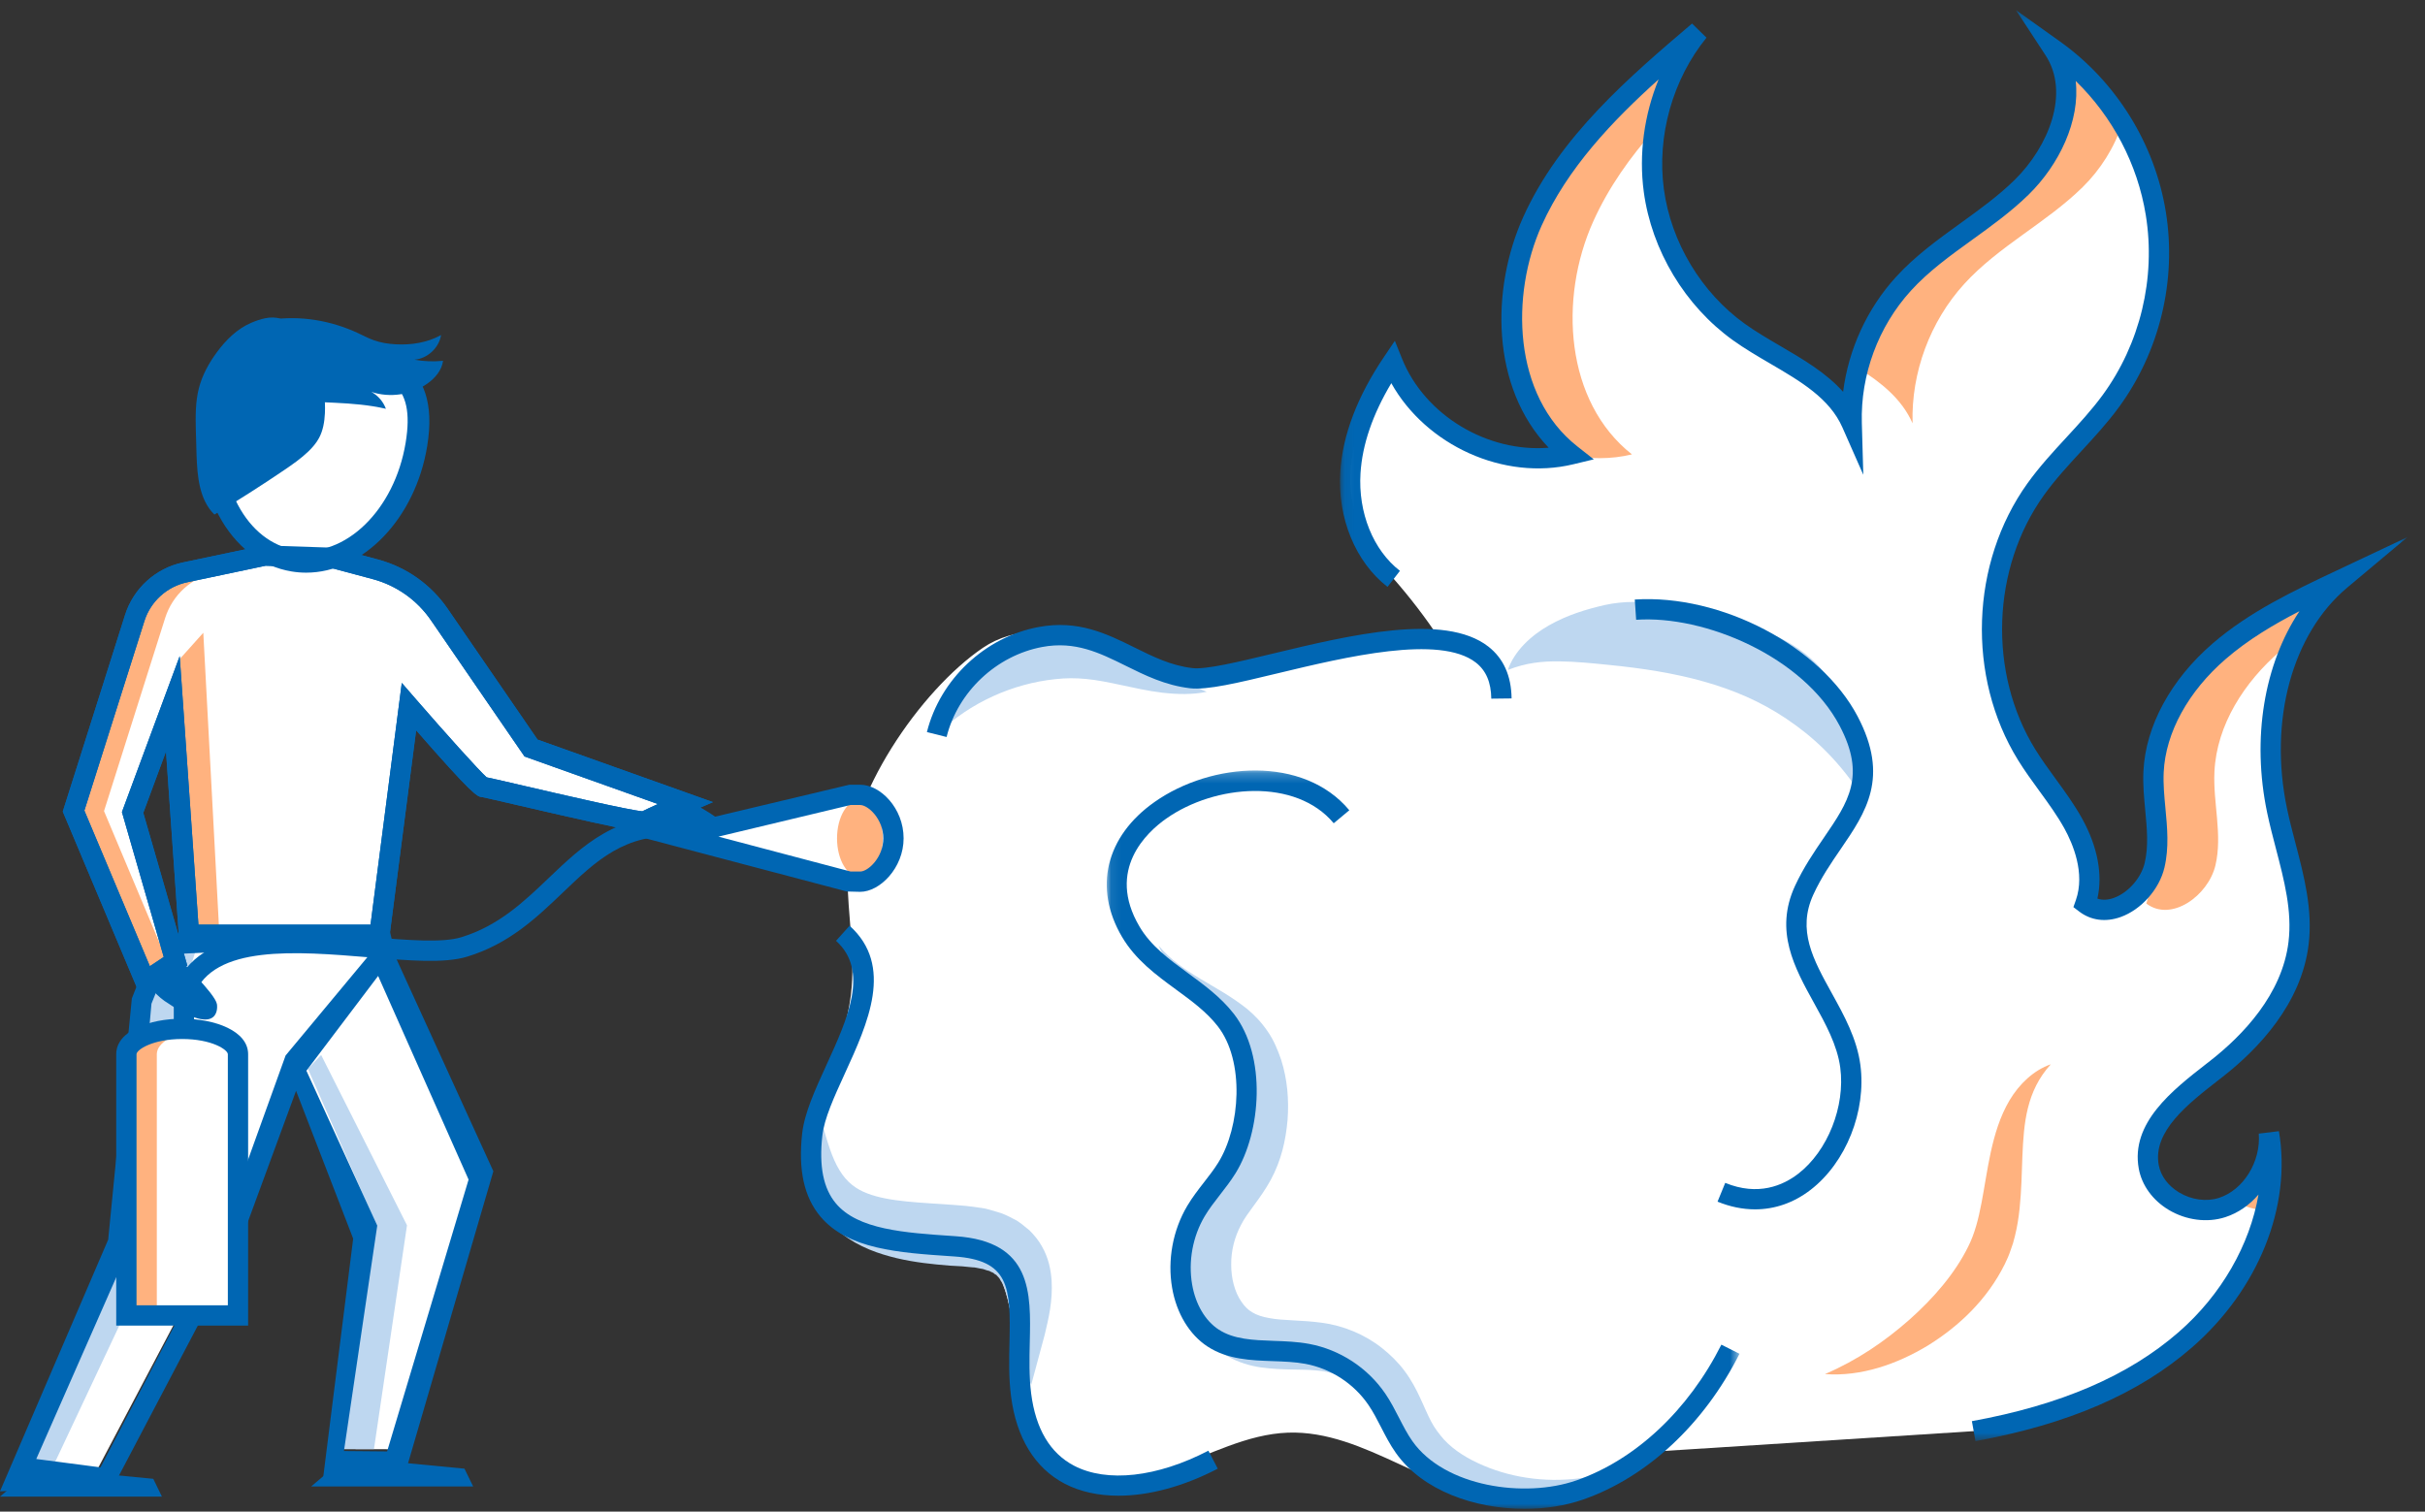 <?xml version="1.0" encoding="UTF-8"?>
<svg width="239px" height="149px" viewBox="0 0 239 149" version="1.1" xmlns="http://www.w3.org/2000/svg" xmlns:xlink="http://www.w3.org/1999/xlink">
    <rect x="0" y="0" width="239" height="149" fill="#333333" stroke="none"/>
    <title>illu_feuer_duotone</title>
    <defs>
        <polygon id="path-1" points="0.076 0.22 62.44 0.22 62.44 73 0.076 73"></polygon>
        <polygon id="path-3" points="0.061 0.271 105.273 0.271 105.273 141.324 0.061 141.324"></polygon>
    </defs>
    <g id="Symbols" stroke="none" stroke-width="1" fill="none" fill-rule="evenodd">
        <g id="Group-78" transform="translate(-0, 0.729)">
            <polygon id="Fill-1" fill="#FFFFFF" points="37.671 90.739 38.49 94.933 46.345 115.326 38.315 142.12 33.856 142.111 37.112 120.049 28.65 103.263 21.63 121.309 9.551 144.197 2.369 143.516 12.478 122.031 14.632 98.079 16.477 92.427"></polygon>
            <polygon id="Fill-2" fill="#BED7F0" points="5.369 143.516 15.478 122.032 17.632 98.079 19.476 92.426 37.717 90.974 37.671 90.739 16.476 92.426 14.632 98.079 12.478 122.032 2.369 143.516 9.552 144.198 9.695 143.927"></polygon>
            <polygon id="Fill-3" fill="#BED7F0" points="36.856 142.111 40.112 120.049 31.65 103.261 30.344 104.621 37.112 120.049 33.856 142.111 38.314 142.12 38.316 142.113"></polygon>
            <path d="M15.474,91.402 L12.995,97.684 L10.662,121.466 L0,146.273 L11.161,145.794 L23.398,122.517 L29.179,106.795 L34.808,121.366 L31.856,144.867 L40.058,144.047 L48.624,114.723 L39.043,93.739 L38.219,90.174 L15.474,91.402 Z M3.575,143.087 L12.777,122.174 L14.927,98.211 L16.886,93.329 L36.439,92.399 L36.594,93.157 L28.149,103.31 L21.604,121.476 L9.902,143.913 L3.575,143.087 Z M33.898,142.301 L37.18,120.081 L30.199,104.814 L37.267,95.471 L46.182,115.545 L38.152,142.339 L33.898,142.301 Z" id="Fill-4" fill="#0066B3"></path>
            <polygon id="Fill-5" fill="#0066B3" points="30.673 145.792 46.631 145.792 45.778 144.04 34.057 142.913"></polygon>
            <polygon id="Fill-6" fill="#0066B3" points="0 146.792 15.957 146.792 15.106 145.04 3.384 143.913"></polygon>
            <g id="Group-77" transform="translate(6.187, 0)">
                <path d="M26.466,54.227 L30.807,55.389 C33.371,56.076 35.606,57.655 37.109,59.843 L46.151,73.007 L61.355,78.428 C61.355,78.428 57.918,79.916 57.389,80.23 C56.86,80.543 41.788,76.841 41.391,76.841 C40.994,76.841 34.119,68.924 34.119,68.924 L31.211,91.418 L12.436,91.418 L10.849,68.644 L6.883,79.354 L11.114,94.03 L8.131,96.012 L1.066,79.221 L7.093,60.184 C7.816,57.9 9.712,56.183 12.055,55.689 L19.903,54.035 L26.466,54.227 Z" id="Fill-7" fill="#FFFFFF"></path>
                <polygon id="Fill-9" fill="#FFB27F" points="11.565 64.193 12.141 87.186 13.361 91.419 15.436 91.419 13.849 61.644"></polygon>
                <path d="M4.065,79.221 L10.092,60.183 C10.815,57.9 12.711,56.183 15.055,55.689 L22.537,54.112 L19.902,54.034 L12.055,55.689 C9.711,56.183 7.815,57.9 7.092,60.183 L1.065,79.221 L8.13,96.012 L10.474,94.453 L4.065,79.221 Z" id="Fill-11" fill="#FFB27F"></path>
                <path d="M131.175,56.331 C128.586,53.381 126.657,49.772 126.902,45.854 C127.146,41.936 128.861,38.238 131.06,34.986 C133.739,41.661 141.661,45.747 148.653,44.06 C142.078,38.885 141.406,28.715 144.843,21.086 C148.28,13.457 154.851,7.776 161.224,2.353 C157.702,6.689 156.065,12.505 156.808,18.042 C157.552,23.578 160.666,28.756 165.207,32.009 C169.141,34.826 174.356,36.57 176.309,40.997 C176.166,35.995 178.03,30.963 181.398,27.262 C184.785,23.539 189.479,21.247 193.069,17.721 C196.659,14.193 199.006,8.38 196.25,4.169 C201.55,7.946 205.249,13.901 206.285,20.327 C207.321,26.753 205.682,33.568 201.837,38.82 C199.592,41.888 196.66,44.406 194.446,47.496 C189.058,55.016 188.691,65.794 193.553,73.664 C194.991,75.991 196.829,78.062 198.152,80.458 C199.474,82.852 200.252,85.75 199.346,88.332 C201.801,90.202 205.452,87.563 206.161,84.56 C206.87,81.556 205.913,78.418 206.062,75.335 C206.284,70.701 209.029,66.48 212.543,63.451 C216.057,60.423 220.31,58.406 224.505,56.426 C218.172,61.734 216.539,71.085 218.236,79.173 C219.145,83.51 220.881,87.818 220.357,92.218 C219.757,97.25 216.259,101.498 212.266,104.619 C209.005,107.168 204.843,110.216 205.587,114.288 C206.147,117.358 209.85,119.259 212.82,118.299 C215.789,117.339 217.664,114.053 217.43,110.94 C218.717,118.496 214.967,126.304 209.187,131.337 C203.408,136.371 195.874,138.968 188.334,140.341 L150.16,142.784 C150.16,142.784 156.959,85.719 131.175,56.331" id="Fill-13" fill="#FFFFFF"></path>
                <path d="M73.921,113.136 C73.928,114.665 74.231,116.255 75.163,117.467 C78.173,121.383 84.78,118.83 89.086,121.252 C92.647,123.255 93.509,127.927 93.809,132.001 C94.108,136.075 94.471,140.674 97.623,143.273 C100.745,145.847 105.379,145.352 109.198,144.019 C113.018,142.685 116.706,140.635 120.749,140.49 C128.416,140.216 134.937,146.797 142.604,147.031 C149.585,147.242 155.502,142.235 160.658,137.524 C162.417,135.917 164.241,134.213 165.021,131.962 C166.474,127.768 164.019,122.521 166.696,118.98 C168.196,116.995 170.863,116.275 172.643,114.537 C176.027,111.235 175.15,105.603 173.433,101.196 C171.715,96.788 169.361,92.135 170.591,87.568 C171.578,83.904 174.731,81.103 175.633,77.416 C177.003,71.815 172.737,66.348 167.97,63.104 C163.808,60.271 158.902,58.302 153.869,58.407 C148.836,58.512 143.708,60.939 141.135,65.266 C140.582,63.285 138.04,62.786 135.984,62.739 C129.312,62.583 122.619,63.307 116.133,64.883 C114.341,65.319 112.53,65.823 110.688,65.737 C107.414,65.581 104.548,63.609 101.476,62.467 C97.966,61.162 93.784,61.023 90.686,63.126 C84.512,67.317 77.319,77.785 77.333,85.513 C77.34,89.486 78.155,93.399 77.668,97.39 C77.011,102.767 73.896,107.652 73.921,113.136" id="Fill-15" fill="#FFFFFF"></path>
                <path d="M217.43,110.941 C217.627,113.574 216.305,116.316 214.098,117.684 C215.007,118.221 216.061,118.534 217.118,118.548 C217.714,116.06 217.864,113.487 217.43,110.941" id="Fill-17" fill="#FFB27F"></path>
                <path d="M182.309,40.997 C182.166,35.995 184.03,30.963 187.398,27.262 C190.785,23.539 195.478,21.247 199.069,17.72 C200.809,16.012 202.249,13.765 202.966,11.424 C201.237,8.591 198.954,6.096 196.249,4.169 C199.005,8.38 196.659,14.193 193.069,17.72 C189.478,21.247 184.785,23.539 181.398,27.262 C179.267,29.603 177.742,32.48 176.943,35.544 C179.209,36.971 181.244,38.585 182.309,40.997" id="Fill-19" fill="#FFB27F"></path>
                <path d="M206.061,75.335 C205.913,78.418 206.869,81.556 206.161,84.56 C206.065,84.965 205.912,85.362 205.719,85.744 C205.741,86.621 205.64,87.493 205.346,88.332 C207.801,90.202 211.452,87.564 212.161,84.56 C212.869,81.556 211.913,78.418 212.061,75.335 C212.284,70.701 215.028,66.481 218.542,63.451 C219.003,63.055 219.478,62.677 219.962,62.313 C221.06,60.072 222.559,58.057 224.504,56.426 C220.309,58.406 216.057,60.423 212.542,63.451 C209.028,66.481 206.284,70.701 206.061,75.335" id="Fill-21" fill="#FFB27F"></path>
                <path d="M148.653,44.061 C148.559,44.083 148.464,44.094 148.369,44.115 C150.439,44.542 152.586,44.559 154.653,44.061 C148.078,38.885 147.406,28.715 150.843,21.086 C152.357,17.727 154.479,14.746 156.924,11.998 C157.508,8.486 158.978,5.118 161.224,2.354 C154.851,7.776 148.28,13.457 144.843,21.086 C141.406,28.715 142.078,38.885 148.653,44.061" id="Fill-23" fill="#FFB27F"></path>
                <path d="M17.267,103.187 C17.267,101.806 14.806,100.687 11.768,100.687 C8.729,100.687 6.268,101.806 6.268,103.187 L6.268,103.687 L6.268,128.937 L17.267,128.937 L17.267,103.687 L17.267,103.187 Z" id="Fill-25" fill="#FFFFFF"></path>
                <path d="M9.268,103.187 C9.268,102.043 10.96,101.081 13.268,100.784 C12.79,100.722 12.289,100.687 11.768,100.687 C8.729,100.687 6.268,101.806 6.268,103.187 L6.268,103.687 L6.268,128.937 L9.268,128.937 L9.268,103.687 L9.268,103.187 Z" id="Fill-27" fill="#FFB27F"></path>
                <path d="M142.418,65.312 C143.075,63.413 144.733,61.896 146.481,60.911 C148.256,59.901 150.15,59.325 151.985,58.906 C155.704,58.09 159.713,59.064 163.603,60.149 C167.469,61.188 171.237,62.503 173.794,65.778 C175.082,67.401 176.074,69.272 176.671,71.238 C177.249,73.21 177.425,75.302 176.981,77.241 C174.783,74.003 172.432,71.834 169.854,70.108 C167.286,68.385 164.616,67.261 161.689,66.439 C158.78,65.619 155.663,65.138 152.371,64.812 C150.7,64.641 149.077,64.479 147.462,64.462 C145.833,64.445 144.225,64.593 142.418,65.312" id="Fill-29" fill="#BED7F0"></path>
                <path d="M86.14,71.676 C85.721,69.6 86.861,67.394 88.866,65.712 C90.88,64.023 93.804,62.805 97.05,62.468 C98.681,62.291 100.433,62.365 102.003,62.697 C103.577,63.026 104.941,63.547 106.117,64.11 C108.493,65.246 110.202,66.444 112.744,67.463 C111.335,67.76 109.804,67.718 108.364,67.55 C106.92,67.375 105.567,67.065 104.321,66.8 C103.071,66.533 101.938,66.3 100.882,66.201 C99.828,66.097 98.844,66.1 97.816,66.217 C95.728,66.433 93.626,67.011 91.665,67.907 C89.689,68.811 87.868,70.013 86.14,71.676" id="Fill-31" fill="#BED7F0"></path>
                <path d="M74.865,110.118 C75.364,111.824 75.803,113.412 76.552,114.623 C77.292,115.845 78.21,116.494 79.297,116.909 C81.493,117.756 84.617,117.803 87.825,118.043 L89.051,118.142 L90.542,118.34 C91.025,118.392 91.585,118.591 92.106,118.739 C92.618,118.865 93.19,119.145 93.722,119.431 C94.255,119.664 94.785,120.159 95.28,120.552 C95.738,121.016 96.195,121.556 96.495,122.118 C97.16,123.264 97.376,124.433 97.455,125.463 C97.575,127.541 97.162,129.206 96.773,130.849 L95.449,135.764 C94.594,134.201 94.175,132.447 93.824,130.785 C93.482,129.135 93.265,127.472 92.81,126.287 C92.693,126.01 92.598,125.709 92.448,125.527 C92.378,125.432 92.344,125.298 92.268,125.23 C92.195,125.161 92.13,125.092 92.072,125.02 C92.027,124.933 91.931,124.912 91.866,124.865 C91.788,124.829 91.761,124.756 91.676,124.722 C91.588,124.691 91.509,124.656 91.434,124.615 L91.323,124.551 L91.157,124.511 C90.934,124.464 90.773,124.348 90.467,124.322 C90.184,124.284 89.962,124.189 89.616,124.192 L88.648,124.096 L87.403,124.026 C85.728,123.891 83.995,123.715 82.199,123.294 C80.422,122.864 78.502,122.221 76.785,120.884 C76.348,120.582 75.964,120.177 75.598,119.76 C75.209,119.378 74.928,118.881 74.647,118.416 C74.351,117.959 74.209,117.427 74.022,116.939 C73.858,116.442 73.817,115.93 73.735,115.44 C73.677,114.455 73.716,113.51 73.958,112.626 C74.115,111.733 74.506,110.91 74.865,110.118" id="Fill-33" fill="#BED7F0"></path>
                <path d="M150.16,144.898 C146.93,146.531 143.032,146.871 139.306,146.071 C137.446,145.629 135.578,144.876 133.941,143.59 C133.14,142.95 132.367,142.141 131.789,141.295 C131.21,140.458 130.75,139.638 130.322,138.91 C129.889,138.173 129.483,137.571 129.012,137.065 C128.543,136.543 128.001,136.085 127.418,135.695 C126.223,134.932 124.937,134.455 123.522,134.355 C122.041,134.212 120.246,134.354 118.097,134.06 C117.031,133.908 115.84,133.566 114.735,132.923 C113.606,132.294 112.673,131.349 112.001,130.353 C110.663,128.326 110.188,126.047 110.219,123.866 C110.279,121.671 110.884,119.508 112.023,117.627 C113.187,115.754 114.506,114.524 115.248,113.348 C115.994,112.205 116.521,110.704 116.809,109.181 C116.951,108.414 117.027,107.633 117.058,106.85 C117.059,106.073 117.025,105.29 116.901,104.536 C116.765,103.791 116.593,103.037 116.271,102.381 C115.975,101.734 115.533,101.095 115.002,100.473 C113.963,99.211 112.569,98.102 111.258,96.847 C109.942,95.604 108.677,94.163 108.007,92.482 C110.336,95.29 113.681,96.292 116.713,98.712 C117.456,99.327 118.161,100.063 118.759,100.951 C119.36,101.82 119.748,102.773 120.079,103.735 C120.697,105.672 120.859,107.682 120.71,109.67 C120.538,111.659 120.096,113.652 119.049,115.584 C118.004,117.487 116.738,118.782 116.13,120 C115.492,121.194 115.137,122.571 115.157,123.928 C115.149,125.284 115.503,126.627 116.15,127.565 C116.466,128.038 116.814,128.395 117.24,128.632 C117.667,128.893 118.206,129.074 118.893,129.194 C120.259,129.464 122.043,129.375 124.09,129.658 C126.212,129.933 128.334,130.821 130.01,132.145 C130.852,132.813 131.626,133.569 132.264,134.437 C132.919,135.309 133.406,136.252 133.792,137.09 C134.189,137.933 134.501,138.716 134.86,139.388 C135.211,140.06 135.626,140.591 136.119,141.163 C137.128,142.261 138.527,143.107 140.038,143.742 C143.085,145.036 146.632,145.467 150.16,144.898" id="Fill-35" fill="#BED7F0"></path>
                <path d="M77.522,86.18 L60.522,81.691 L77.522,77.622 L78.59,77.622 C80.022,77.622 81.869,79.538 81.869,81.902 C81.869,84.265 80.001,86.18 78.59,86.18 L77.522,86.18 Z" id="Fill-37" fill="#FFFFFF"></path>
                <path d="M80.82,81.911 C80.82,84.014 79.81,85.719 78.564,85.719 C77.318,85.719 76.308,84.014 76.308,81.911 C76.308,79.807 77.318,78.102 78.564,78.102 C79.81,78.102 80.82,79.807 80.82,81.911" id="Fill-39" fill="#FFB27F"></path>
                <path d="M61.186,77.984 C61.186,77.984 64.993,79.819 65.335,80.825 C65.512,81.342 59.049,81.405 59.049,81.405 L56.688,79.764 L61.186,77.984 Z" id="Fill-41" fill="#0066B3"></path>
                <path d="M12.94,100.271 L10.94,100.271 L10.94,97.031 L10.995,96.873 C13.285,90.239 22.755,91.017 30.365,91.644 C33.987,91.943 37.409,92.224 39.268,91.658 C42.953,90.536 45.461,88.138 47.888,85.821 C51.226,82.632 54.693,79.318 60.93,79.722 L60.807,81.718 C55.413,81.376 52.573,84.11 49.269,87.267 C46.674,89.747 43.99,92.31 39.85,93.572 C37.626,94.249 34.183,93.966 30.201,93.637 C22.99,93.043 14.831,92.373 12.94,97.374 L12.94,100.271 Z" id="Fill-43" fill="#0066B3"></path>
                <path d="M11.48,93.838 C11.48,93.838 14.991,97.19 15.189,98.234 C15.291,98.772 15.299,101.565 10.023,97.934 C9.022,97.244 7.684,95.552 7.684,95.552 L11.48,93.838 Z" id="Fill-45" fill="#0066B3"></path>
                <path d="M77.652,85.18 L78.59,85.18 C79.371,85.18 80.869,83.795 80.869,81.902 C80.869,80.007 79.371,78.622 78.59,78.622 L77.64,78.622 L64.62,81.739 L77.652,85.18 Z M78.59,87.18 L77.267,87.147 L56.424,81.643 L77.522,76.622 L78.59,76.622 C80.569,76.622 82.869,78.928 82.869,81.902 C82.869,84.826 80.528,87.18 78.59,87.18 L78.59,87.18 Z" id="Fill-47" fill="#0066B3"></path>
                <path d="M7.934,79.393 L11.444,91.565 L11.438,91.487 L10.174,73.345 L7.934,79.393 Z M2.129,79.172 L8.583,94.511 L9.95,93.603 L5.83,79.315 L11.524,63.943 L13.369,90.418 L30.331,90.418 L33.412,66.586 L34.873,68.269 C37.739,71.568 40.985,75.186 41.773,75.892 C42.185,75.973 43.105,76.184 45.45,76.729 C48.844,77.517 55.764,79.124 57.117,79.241 C57.463,79.067 58.042,78.8 58.652,78.526 L45.509,73.84 L36.284,60.409 C34.918,58.419 32.881,56.98 30.548,56.355 L26.32,55.223 L19.992,55.038 L12.261,56.667 C10.275,57.086 8.66,58.549 8.045,60.486 L2.129,79.172 Z M7.677,97.515 L0,79.27 L6.139,59.882 C6.97,57.259 9.158,55.278 11.849,54.71 L19.812,53.032 L26.724,53.261 L31.066,54.423 C33.859,55.171 36.297,56.895 37.932,59.278 L46.79,72.174 L64.079,78.338 L61.752,79.346 C60.349,79.953 58.225,80.896 57.898,81.09 C57.369,81.401 57.198,81.51 44.996,78.676 C43.284,78.279 41.661,77.902 41.319,77.84 C40.84,77.826 40.313,77.532 34.826,71.257 L32.089,92.418 L11.69,92.418 L12.278,94.456 L7.677,97.515 Z" id="Fill-49" fill="#0066B3"></path>
                <path d="M22.735,54.541 C28.241,55.444 33.668,50.312 34.854,43.079 C36.041,35.846 31.914,34.738 26.408,33.835 C20.902,32.932 16.101,32.573 14.914,39.808 C13.727,47.041 17.229,53.638 22.735,54.541" id="Fill-51" fill="#FFFFFF"></path>
                <path d="M20.444,30.793 C23.382,30.341 26.439,30.859 29.13,32.121 C29.626,32.354 30.111,32.611 30.626,32.798 C31.334,33.055 32.086,33.172 32.838,33.211 C34.369,33.292 35.944,33.041 37.285,32.297 C37.081,33.568 35.935,34.625 34.651,34.726 C35.582,34.897 36.537,34.934 37.479,34.835 C37.362,35.766 36.694,36.543 35.928,37.085 C34.353,38.198 32.241,38.511 30.412,37.9 C31.069,38.261 31.589,38.864 31.847,39.567 C28.553,38.799 25.112,39.054 21.754,38.649 C20.719,38.524 19.632,38.309 18.865,37.604 C17.822,36.644 17.557,34.857 17.496,33.504 C17.42,31.819 19,31.015 20.444,30.793" id="Fill-53" fill="#0066B3"></path>
                <path d="M15.201,33.973 C14.402,35.051 13.743,36.25 13.411,37.55 C13.068,38.894 13.083,40.3 13.114,41.688 C13.133,42.509 13.157,43.33 13.185,44.152 C13.259,46.236 13.454,48.53 14.942,49.992 C17.282,48.595 19.58,47.13 21.834,45.599 C22.664,45.036 23.492,44.459 24.213,43.762 C24.621,43.368 24.996,42.931 25.263,42.43 C25.656,41.691 25.794,40.842 25.835,40.005 C25.961,37.388 25.124,34.752 23.571,32.648 C23.024,31.908 22.35,30.998 21.44,30.689 C20.519,30.375 19.418,30.73 18.564,31.094 C17.181,31.686 16.085,32.78 15.201,33.973" id="Fill-55" fill="#0066B3"></path>
                <path d="M15.975,39.982 C15.439,43.25 15.897,46.468 17.264,49.045 C18.58,51.524 20.585,53.1 22.91,53.481 C27.818,54.29 32.704,49.542 33.793,42.905 C34.767,36.964 32.107,35.861 26.234,34.897 C24.57,34.624 23.092,34.42 21.806,34.42 C18.676,34.42 16.69,35.627 15.975,39.982 M22.561,55.602 C19.558,55.111 17.003,53.139 15.364,50.053 C13.777,47.064 13.241,43.363 13.852,39.633 C15.282,30.922 21.814,31.99 26.582,32.774 C31.377,33.561 37.345,34.541 35.915,43.253 C34.735,50.449 29.553,55.719 23.986,55.719 C23.513,55.719 23.037,55.681 22.561,55.602" id="Fill-57" fill="#0066B3"></path>
                <path d="M7.268,127.937 L16.268,127.937 L16.268,103.187 C16.268,102.751 14.691,101.687 11.768,101.687 C8.845,101.687 7.268,102.751 7.268,103.187 L7.268,127.937 Z M18.268,129.937 L5.268,129.937 L5.268,103.187 C5.268,100.889 8.538,99.687 11.768,99.687 C14.998,99.687 18.268,100.889 18.268,103.187 L18.268,129.937 Z" id="Fill-59" fill="#0066B3"></path>
                <path d="M87.105,71.919 L85.166,71.433 C86.467,66.229 90.887,62.067 96.164,61.079 C100.074,60.346 102.899,61.745 105.631,63.097 C107.484,64.013 109.233,64.879 111.328,65.126 C112.665,65.286 115.863,64.515 119.249,63.7 C126.786,61.888 136.168,59.631 140.497,63.003 C141.992,64.167 142.763,65.887 142.79,68.116 L140.79,68.14 C140.77,66.527 140.273,65.363 139.268,64.581 C135.698,61.806 126.461,64.023 119.716,65.645 C115.845,66.577 112.781,67.315 111.093,67.112 C108.656,66.825 106.667,65.841 104.744,64.889 C102.193,63.627 99.783,62.436 96.533,63.044 C92.009,63.893 88.221,67.458 87.105,71.919" id="Fill-61" fill="#0066B3"></path>
                <path d="M104.045,146.705 C102.066,146.705 100.259,146.313 98.738,145.518 C95.809,143.985 93.982,141.003 93.456,136.891 C93.221,135.052 93.264,133.254 93.305,131.515 C93.432,126.103 93.253,123.486 87.856,123.122 L87.636,123.107 C82.357,122.752 77.37,122.416 74.656,119.171 C73.057,117.258 72.473,114.588 72.87,111.008 C73.095,108.987 74.144,106.697 75.253,104.272 C77.346,99.703 79.509,94.977 76.208,92.009 L77.546,90.522 C81.94,94.474 79.354,100.122 77.072,105.105 C76.03,107.38 75.047,109.527 74.858,111.228 C74.524,114.237 74.96,116.416 76.191,117.888 C78.357,120.477 82.93,120.786 87.771,121.111 L87.99,121.126 C95.537,121.636 95.418,126.682 95.304,131.561 C95.265,133.226 95.225,134.947 95.441,136.637 C95.886,140.121 97.308,142.513 99.665,143.746 C102.91,145.444 107.864,144.891 112.908,142.267 L113.832,144.04 C110.442,145.804 107.046,146.705 104.045,146.705" id="Fill-63" fill="#0066B3"></path>
                <path d="M166.786,118.479 C165.571,118.479 164.327,118.227 163.089,117.72 L163.846,115.869 C167.1,117.203 169.554,116.117 171.04,114.97 C173.947,112.727 175.69,108.327 175.183,104.507 C174.887,102.281 173.724,100.177 172.599,98.142 C170.672,94.656 168.679,91.051 170.714,86.615 C171.554,84.789 172.625,83.223 173.569,81.843 C175.984,78.315 177.73,75.765 175.123,70.813 C171.534,63.996 161.827,59.893 155.067,60.364 L154.933,58.368 C163.431,57.818 173.251,62.965 176.892,69.881 C180.061,75.9 177.709,79.335 175.22,82.973 C174.275,84.352 173.299,85.778 172.532,87.449 C170.917,90.967 172.508,93.844 174.35,97.175 C175.564,99.372 176.82,101.643 177.166,104.244 C177.769,108.798 175.754,113.86 172.262,116.554 C170.606,117.832 168.733,118.479 166.786,118.479" id="Fill-65" fill="#0066B3"></path>
                <g id="Group-69" transform="translate(102.813, 75)">
                    <mask id="mask-2" fill="white">
                        <use xlink:href="#path-1"></use>
                    </mask>
                    <g id="Clip-68"></g>
                    <path d="M41.259,73 C36.374,73 31.208,71.225 28.571,67.487 C27.993,66.67 27.544,65.795 27.11,64.948 C26.713,64.178 26.339,63.449 25.883,62.779 C24.445,60.662 22.176,59.179 19.66,58.709 C18.645,58.519 17.579,58.48 16.451,58.44 C14.251,58.362 11.977,58.281 10.015,57.002 C8.228,55.838 6.954,53.73 6.521,51.22 C6.047,48.474 6.591,45.525 8.014,43.132 C8.509,42.297 9.096,41.542 9.664,40.812 C10.174,40.155 10.656,39.535 11.068,38.872 C13.251,35.355 13.694,28.86 11.019,25.43 C9.918,24.017 8.455,22.945 6.907,21.812 C4.946,20.375 2.917,18.889 1.577,16.612 C-1.253,11.804 -0.024,6.713 4.785,3.327 C10.423,-0.642 19.481,-1.26 23.984,4.139 L22.447,5.42 C18.706,0.934 10.743,1.577 5.937,4.963 C4.045,6.294 0.003,9.995 3.3,15.598 C4.432,17.519 6.208,18.82 8.089,20.198 C9.68,21.363 11.324,22.567 12.597,24.199 C15.856,28.38 15.302,35.844 12.767,39.927 C12.3,40.68 11.763,41.37 11.242,42.039 C10.689,42.752 10.164,43.426 9.734,44.152 C8.55,46.144 8.098,48.596 8.491,50.88 C8.83,52.844 9.784,54.465 11.107,55.326 C12.604,56.303 14.507,56.37 16.523,56.442 C17.674,56.482 18.865,56.525 20.028,56.742 C23.064,57.31 25.801,59.101 27.537,61.654 C28.062,62.426 28.482,63.244 28.888,64.034 C29.31,64.855 29.708,65.631 30.205,66.335 C33.374,70.827 41.265,71.978 46.369,70.195 C52.188,68.165 57.395,63.289 60.653,56.816 L62.44,57.715 C58.949,64.647 53.332,69.885 47.028,72.084 C45.291,72.69 43.299,73 41.259,73" id="Fill-67" fill="#0066B3" mask="url(#mask-2)"></path>
                </g>
                <g id="Group-72" transform="translate(125.813, 0)">
                    <mask id="mask-4" fill="white">
                        <use xlink:href="#path-3"></use>
                    </mask>
                    <g id="Clip-71"></g>
                    <path d="M62.699,141.324 L62.342,139.357 C71.106,137.761 77.771,134.891 82.717,130.584 C86.947,126.898 89.741,121.962 90.59,117.021 C89.708,118.049 88.587,118.839 87.313,119.25 C85.54,119.824 83.457,119.556 81.744,118.533 C80.166,117.59 79.089,116.108 78.79,114.468 C77.968,109.962 82.113,106.732 85.443,104.137 L85.837,103.831 C89.013,101.348 92.93,97.298 93.55,92.099 C93.912,89.065 93.13,86.072 92.303,82.903 C92.002,81.752 91.691,80.562 91.443,79.378 C89.903,72.036 91.151,64.744 94.627,59.515 C92.054,60.844 89.562,62.331 87.383,64.21 C83.672,67.408 81.435,71.48 81.247,75.384 C81.191,76.544 81.302,77.713 81.418,78.951 C81.598,80.855 81.784,82.825 81.321,84.789 C80.816,86.928 79.042,88.933 77.006,89.663 C75.525,90.194 74.078,90.003 72.927,89.128 L72.348,88.687 L72.59,88.001 C73.526,85.329 72.286,82.431 71.464,80.941 C70.751,79.651 69.889,78.469 68.977,77.217 C68.27,76.246 67.539,75.243 66.888,74.189 C61.814,65.976 62.197,54.761 67.82,46.914 C68.987,45.285 70.348,43.808 71.665,42.381 C72.887,41.055 74.151,39.684 75.217,38.23 C78.929,33.159 80.484,26.691 79.484,20.486 C78.673,15.451 76.208,10.781 72.573,7.25 C73.03,11.183 70.93,15.512 67.957,18.433 C66.247,20.113 64.296,21.52 62.408,22.883 C60.182,24.488 58.08,26.005 56.324,27.934 C53.119,31.457 51.359,36.208 51.496,40.969 L51.641,46.069 L49.581,41.401 C48.313,38.529 45.466,36.864 42.45,35.101 C41.229,34.387 39.968,33.65 38.811,32.821 C34.072,29.427 30.779,23.951 30.004,18.175 C29.505,14.46 30.043,10.589 31.469,7.095 C26.91,11.196 22.491,15.837 19.942,21.497 C16.877,28.3 17.067,38.245 23.458,43.274 L25.078,44.549 L23.074,45.032 C16.21,46.694 8.544,43.163 5.123,37.042 C3.282,40.121 2.262,43.1 2.087,45.917 C1.844,49.806 3.333,53.494 5.973,55.541 L4.749,57.121 C1.592,54.675 -0.194,50.334 0.091,45.792 C0.317,42.162 1.773,38.338 4.419,34.427 L5.473,32.867 L6.175,34.615 C8.434,40.245 14.637,43.895 20.631,43.403 C14.931,37.448 14.929,27.752 18.118,20.675 C21.712,12.698 28.645,6.798 34.762,1.592 L36.186,2.984 C32.852,7.089 31.282,12.669 31.986,17.909 C32.689,23.148 35.677,28.116 39.975,31.196 C41.056,31.97 42.278,32.684 43.46,33.375 C45.685,34.676 47.965,36.008 49.651,37.894 C50.182,33.715 52,29.715 54.845,26.589 C56.741,24.505 59.027,22.855 61.238,21.261 C63.064,19.942 64.954,18.58 66.555,17.007 C69.909,13.713 72.032,8.432 69.599,4.717 L66.691,0.271 L71.016,3.354 C76.567,7.31 80.374,13.438 81.459,20.168 C82.544,26.897 80.856,33.912 76.83,39.412 C75.698,40.958 74.395,42.37 73.136,43.736 C71.859,45.12 70.541,46.55 69.445,48.078 C64.28,55.288 63.928,65.593 68.59,73.138 C69.201,74.127 69.909,75.099 70.594,76.039 C71.502,77.286 72.441,78.575 73.214,79.974 C74.735,82.728 75.254,85.488 74.712,87.847 C75.194,88.015 75.734,87.994 76.331,87.781 C77.742,87.274 79.022,85.823 79.374,84.33 C79.762,82.686 79.599,80.963 79.427,79.138 C79.308,77.886 79.186,76.591 79.249,75.288 C79.464,70.839 81.952,66.249 86.076,62.694 C89.722,59.553 94.065,57.504 98.265,55.522 L105.273,52.217 L99.335,57.193 C93.909,61.739 91.58,70.286 93.4,78.968 C93.638,80.104 93.943,81.27 94.237,82.397 C95.076,85.607 95.942,88.926 95.536,92.336 C94.835,98.218 90.545,102.69 87.069,105.407 L86.673,105.716 C83.616,108.096 80.152,110.795 80.757,114.108 C80.953,115.181 81.686,116.169 82.77,116.816 C83.994,117.547 85.462,117.747 86.698,117.347 C89.105,116.569 90.828,113.788 90.62,111.015 L92.602,110.772 C93.87,118.213 90.586,126.382 84.031,132.092 C78.805,136.642 71.828,139.662 62.699,141.324" id="Fill-70" fill="#0066B3" mask="url(#mask-4)"></path>
                </g>
                <path d="M173.677,134.716 C176.883,133.341 179.586,131.48 182.003,129.35 C184.392,127.224 186.496,124.788 187.798,122.138 C189.069,119.628 189.271,116.302 190.015,112.847 C190.396,111.127 190.914,109.333 191.873,107.72 C192.828,106.118 194.255,104.759 195.93,104.183 C193.518,106.837 193.271,109.99 193.133,113.257 C193.071,114.904 193.043,116.61 192.858,118.398 C192.764,119.29 192.625,120.202 192.391,121.137 C192.286,121.6 192.142,122.066 191.962,122.534 C191.807,123.012 191.605,123.451 191.394,123.886 C189.67,127.357 186.916,129.973 183.854,131.879 C180.786,133.744 177.211,134.981 173.677,134.716" id="Fill-73" fill="#FFB27F"></path>
                <path d="M7.934,79.393 L11.444,91.565 L11.438,91.487 L10.174,73.345 L7.934,79.393 Z M2.129,79.172 L8.583,94.511 L9.95,93.603 L5.83,79.315 L11.524,63.943 L13.369,90.418 L30.331,90.418 L33.412,66.586 L34.873,68.269 C37.739,71.568 40.985,75.186 41.773,75.892 C42.185,75.973 43.105,76.184 45.45,76.729 C48.844,77.517 55.764,79.124 57.117,79.241 C57.463,79.067 58.042,78.8 58.652,78.526 L45.509,73.84 L36.284,60.409 C34.918,58.419 32.881,56.98 30.548,56.355 L26.32,55.223 L19.992,55.038 L12.261,56.667 C10.275,57.086 8.66,58.549 8.045,60.486 L2.129,79.172 Z M7.677,97.515 L0,79.27 L6.139,59.882 C6.97,57.259 9.158,55.278 11.849,54.71 L19.812,53.032 L26.724,53.261 L31.066,54.423 C33.859,55.171 36.297,56.895 37.932,59.278 L46.79,72.174 L64.079,78.338 L61.752,79.346 C60.349,79.953 58.225,80.896 57.898,81.09 C57.369,81.401 57.198,81.51 44.996,78.676 C43.284,78.279 41.661,77.902 41.319,77.84 C40.84,77.826 40.313,77.532 34.826,71.257 L32.089,92.418 L11.69,92.418 L12.278,94.456 L7.677,97.515 Z" id="Fill-75" fill="#0066B3"></path>
            </g>
        </g>
    </g>
</svg>